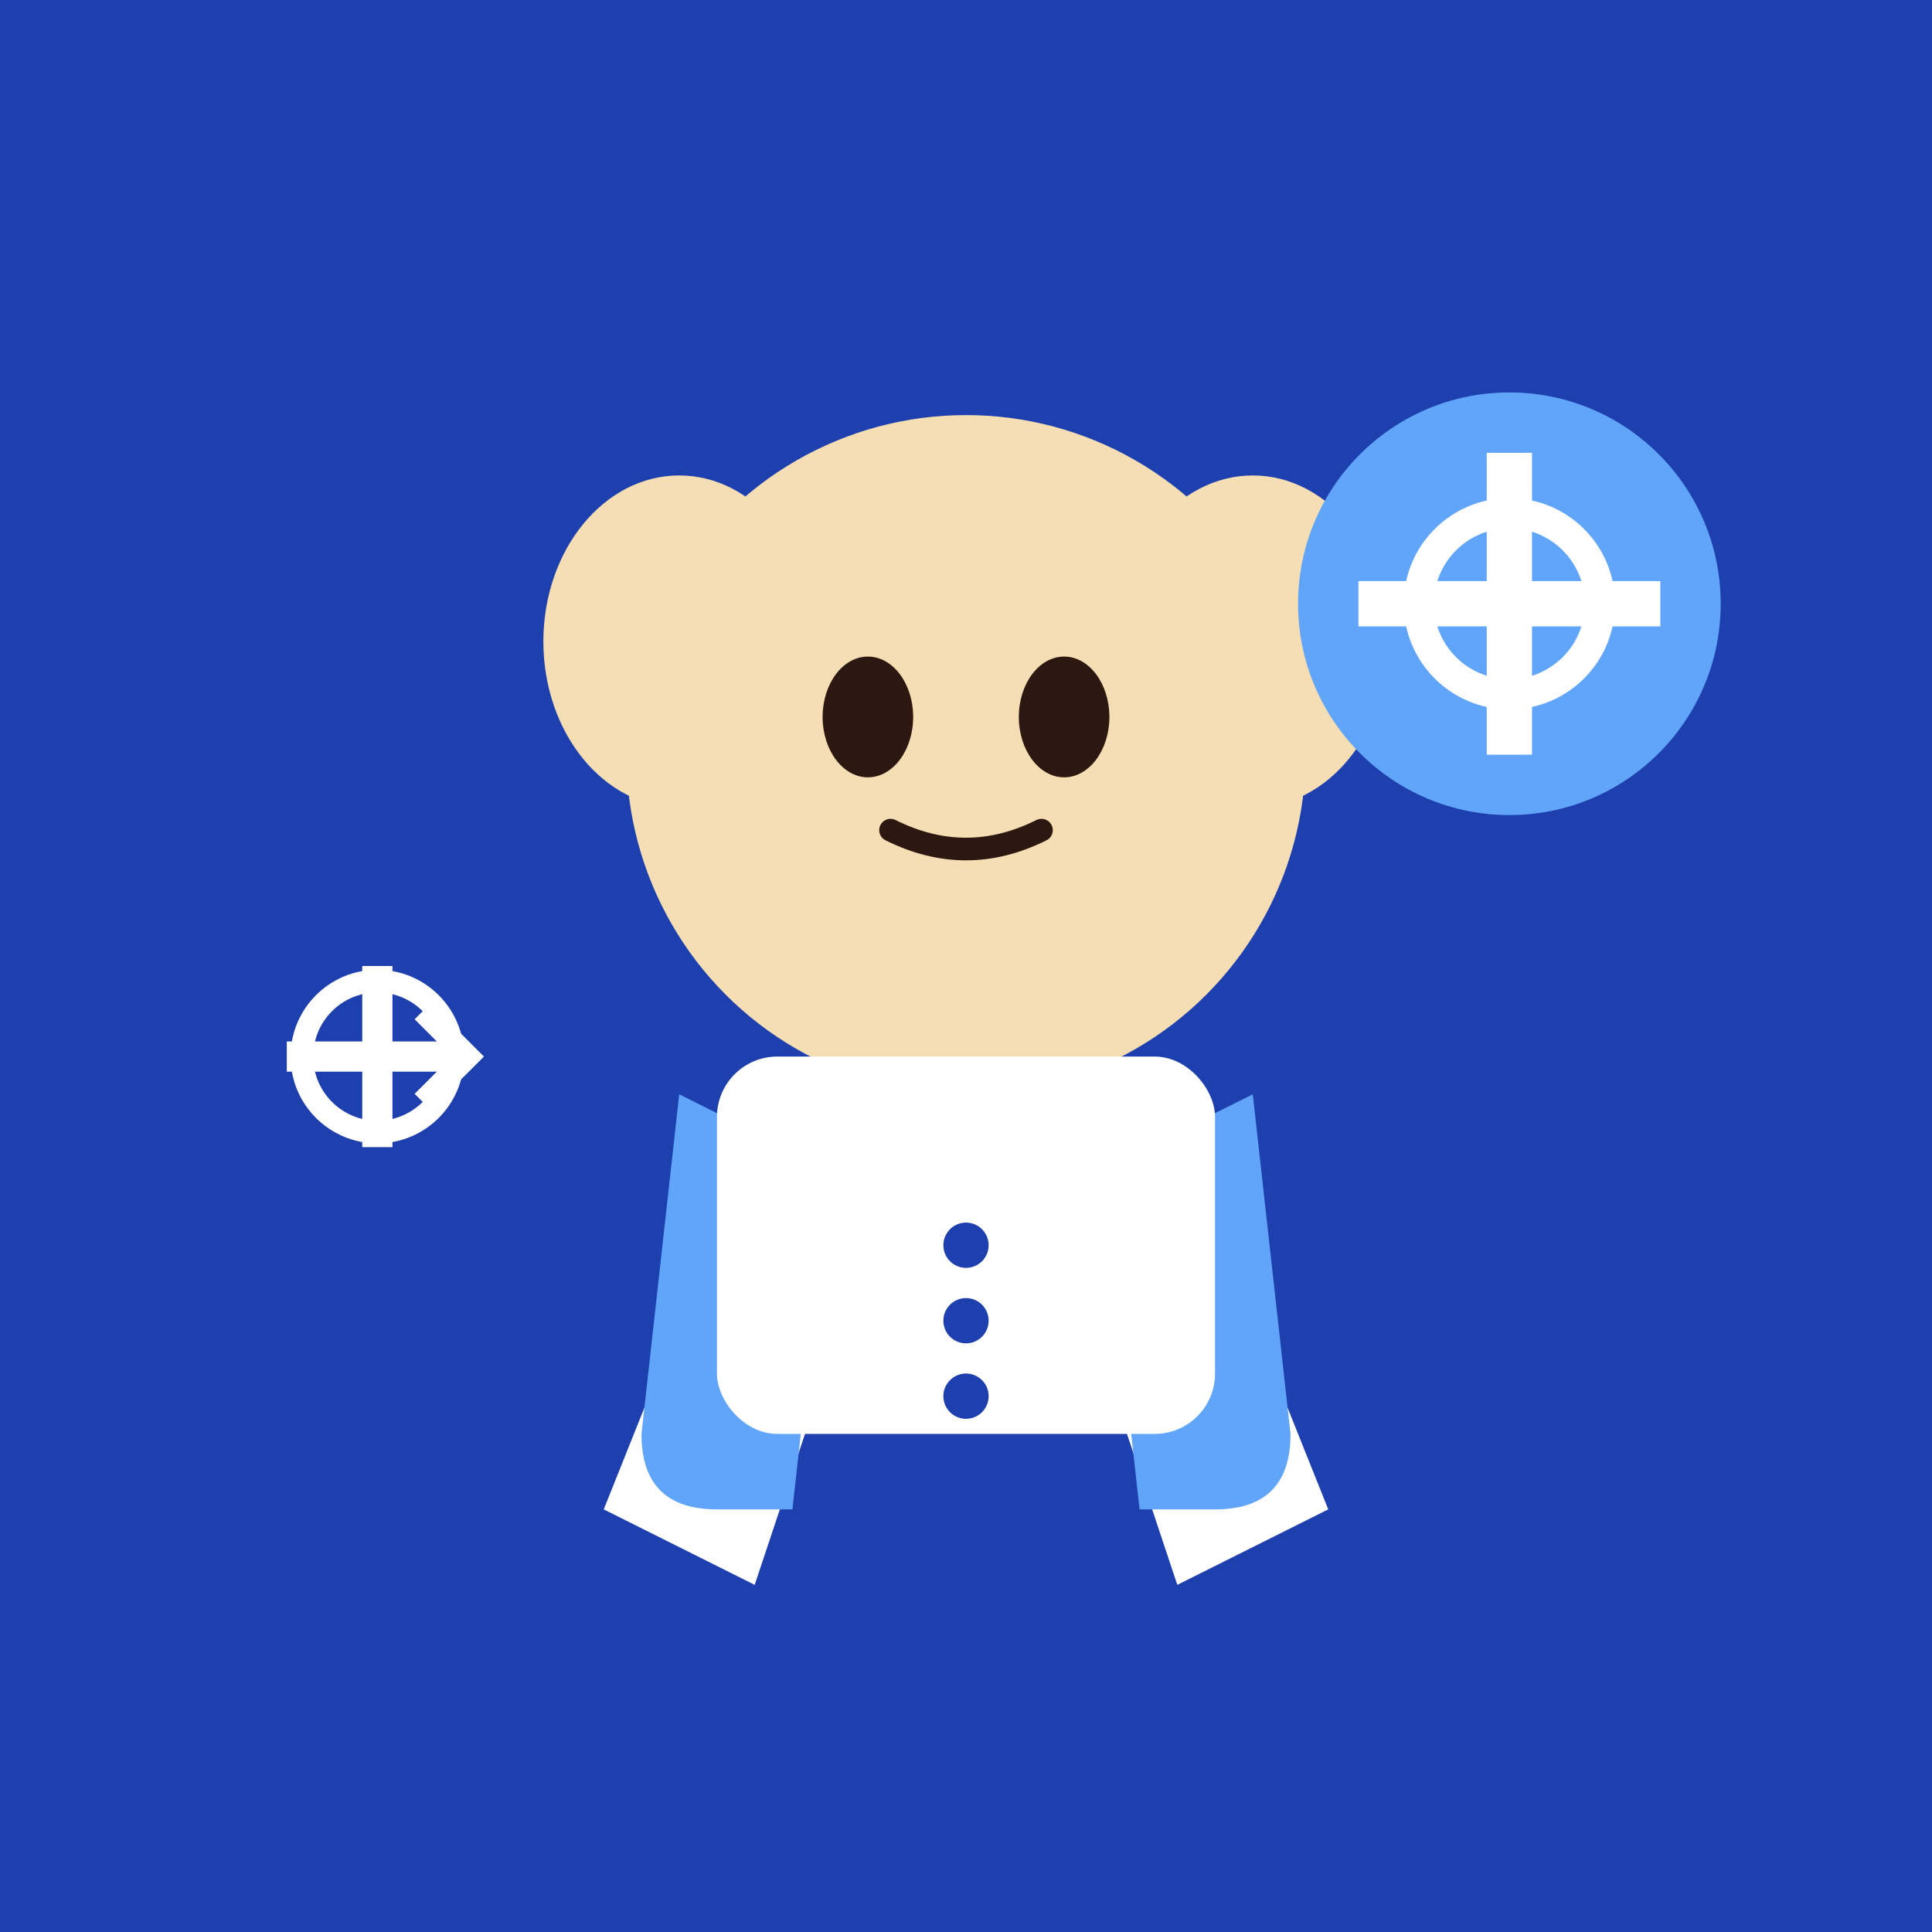 <svg xmlns="http://www.w3.org/2000/svg" viewBox="0 0 256 256">
  <rect width="256" height="256" fill="#1e40af"/>
  <circle cx="128" cy="100" r="45" fill="#f5deb3"/>
  <ellipse cx="115" cy="95" rx="6" ry="8" fill="#2c1810"/>
  <ellipse cx="141" cy="95" rx="6" ry="8" fill="#2c1810"/>
  <path d="M 118 110 Q 128 115 138 110" stroke="#2c1810" stroke-width="3" fill="none" stroke-linecap="round"/>
  <ellipse cx="90" cy="85" rx="18" ry="22" fill="#f5deb3"/>
  <ellipse cx="166" cy="85" rx="18" ry="22" fill="#f5deb3"/>
  <path d="M 100 150 L 80 200 L 100 210 L 115 165 Z" fill="#ffffff"/>
  <path d="M 156 150 L 176 200 L 156 210 L 141 165 Z" fill="#ffffff"/>
  <path d="M 90 145 L 85 190 Q 85 200 95 200 L 105 200 L 110 155 Z" fill="#60a5fa"/>
  <path d="M 166 145 L 171 190 Q 171 200 161 200 L 151 200 L 146 155 Z" fill="#60a5fa"/>
  <rect x="95" y="140" width="66" height="50" rx="8" fill="#ffffff"/>
  <circle cx="128" cy="165" r="3" fill="#1e40af"/>
  <circle cx="128" cy="175" r="3" fill="#1e40af"/>
  <circle cx="128" cy="185" r="3" fill="#1e40af"/>
  <circle cx="200" cy="80" r="28" fill="#60a5fa"/>
  <path d="M 200 60 L 200 100 M 180 80 L 220 80" stroke="#ffffff" stroke-width="6"/>
  <circle cx="200" cy="80" r="12" fill="none" stroke="#ffffff" stroke-width="4"/>
  <circle cx="50" cy="140" r="22" fill="#1e40af"/>
  <path d="M 50 128 L 50 152 M 38 140 L 62 140" stroke="#ffffff" stroke-width="4"/>
  <circle cx="50" cy="140" r="10" fill="none" stroke="#ffffff" stroke-width="3"/>
  <path d="M 56 134 L 62 140 L 56 146" stroke="#ffffff" stroke-width="3" fill="none"/>
</svg>